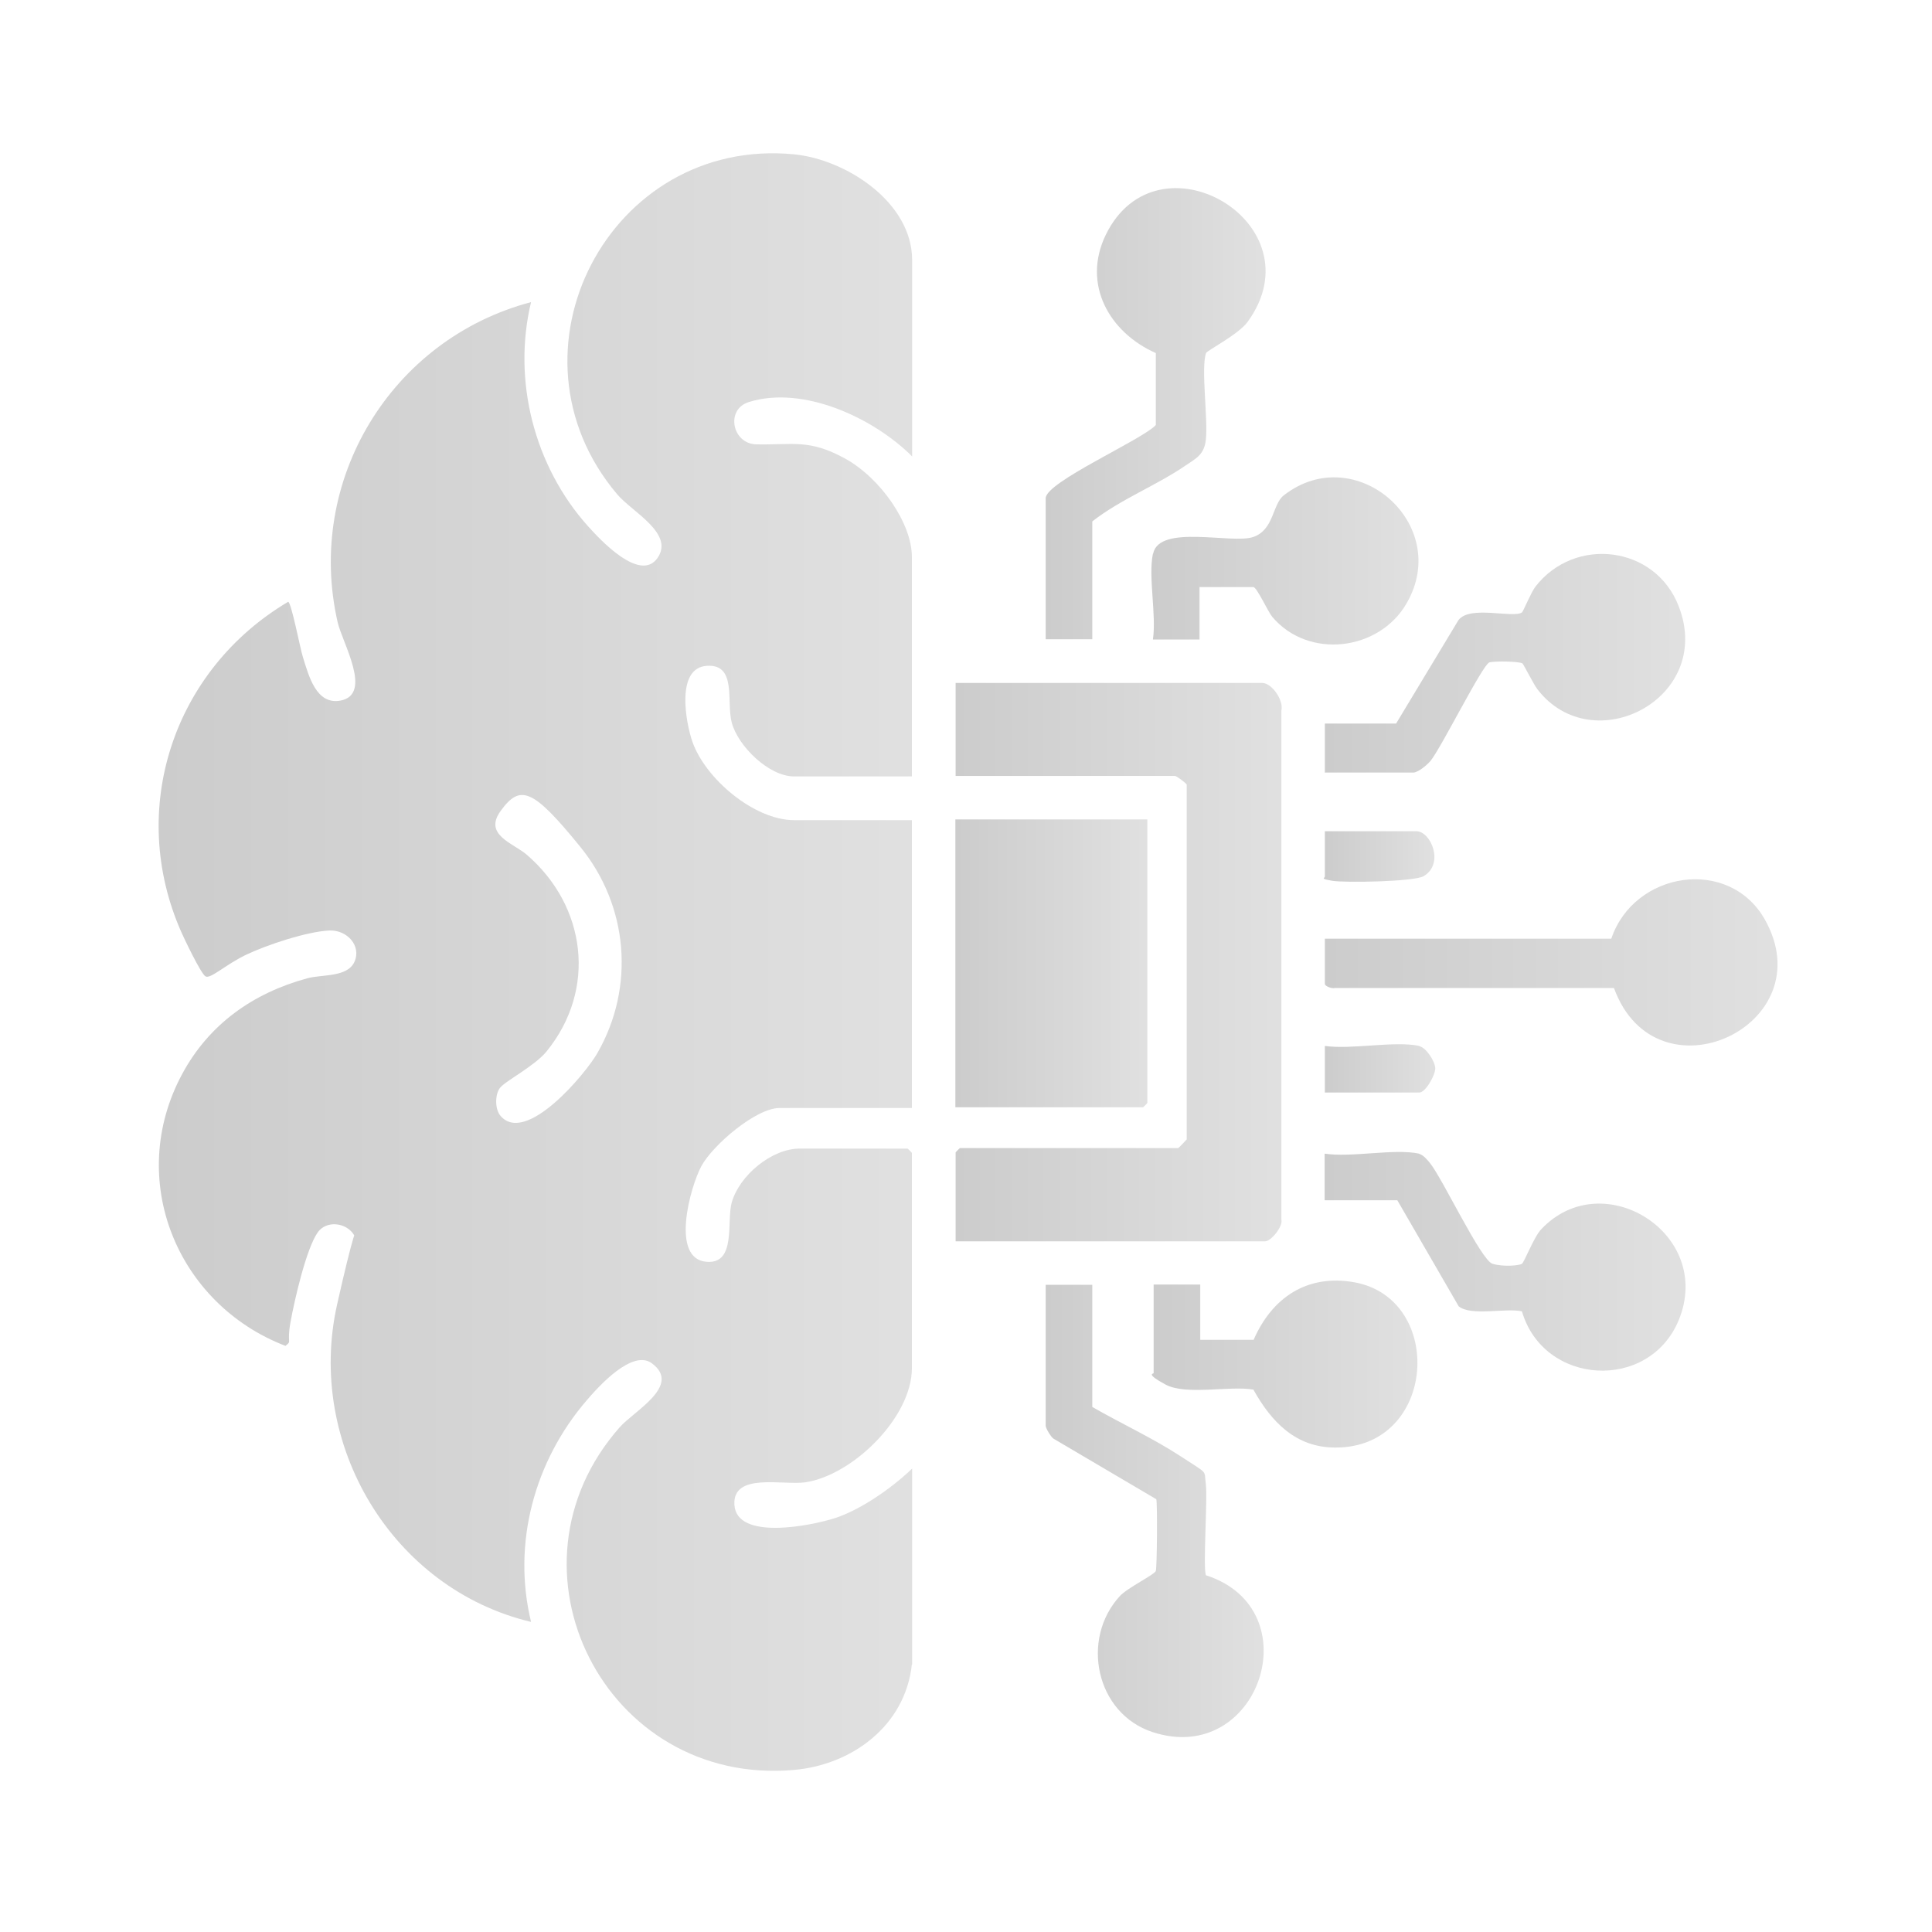 <?xml version="1.0" encoding="UTF-8"?>
<svg xmlns="http://www.w3.org/2000/svg" xmlns:xlink="http://www.w3.org/1999/xlink" id="Calque_1" version="1.1" viewBox="0 0 800 800">
  <defs>
    <style>
      .st0 {
        fill: url(#Dégradé_sans_nom_286);
      }

      .st0, .st1 {
        opacity: .2;
      }

      .st2 {
        fill: url(#Dégradé_sans_nom_28611);
      }

      .st3 {
        fill: url(#Dégradé_sans_nom_28612);
      }

      .st4 {
        fill: url(#Dégradé_sans_nom_28610);
      }

      .st5 {
        fill: url(#Dégradé_sans_nom_2868);
      }

      .st6 {
        fill: url(#Dégradé_sans_nom_2867);
      }

      .st7 {
        fill: url(#Dégradé_sans_nom_2866);
      }

      .st8 {
        fill: url(#Dégradé_sans_nom_2865);
      }

      .st9 {
        fill: url(#Dégradé_sans_nom_2864);
      }

      .st10 {
        fill: url(#Dégradé_sans_nom_2863);
      }

      .st11 {
        fill: url(#Dégradé_sans_nom_2862);
      }

      .st12 {
        fill: url(#Dégradé_sans_nom_2869);
      }

      .st13 {
        fill: url(#Dégradé_sans_nom_2861);
      }
    </style>
    <linearGradient id="Dégradé_sans_nom_286" data-name="Dégradé sans nom 286" x1="-247.6" y1="128.1" x2="-306.4" y2="68" gradientUnits="userSpaceOnUse">
      <stop offset="0" stop-color="#000"></stop>
      <stop offset="1" stop-color="#666"></stop>
    </linearGradient>
    <linearGradient id="Dégradé_sans_nom_2861" data-name="Dégradé sans nom 286" x1="65.7" y1="398.3" x2="377.6" y2="398.3" xlink:href="#Dégradé_sans_nom_286"></linearGradient>
    <linearGradient id="Dégradé_sans_nom_2862" data-name="Dégradé sans nom 286" x1="395.7" y1="398.3" x2="530.7" y2="398.3" xlink:href="#Dégradé_sans_nom_286"></linearGradient>
    <linearGradient id="Dégradé_sans_nom_2863" data-name="Dégradé sans nom 286" x1="395.7" y1="398.9" x2="475.1" y2="398.9" xlink:href="#Dégradé_sans_nom_286"></linearGradient>
    <linearGradient id="Dégradé_sans_nom_2864" data-name="Dégradé sans nom 286" x1="433" y1="171.3" x2="524.1" y2="171.3" xlink:href="#Dégradé_sans_nom_286"></linearGradient>
    <linearGradient id="Dégradé_sans_nom_2865" data-name="Dégradé sans nom 286" x1="433" y1="625.6" x2="523.3" y2="625.6" xlink:href="#Dégradé_sans_nom_286"></linearGradient>
    <linearGradient id="Dégradé_sans_nom_2866" data-name="Dégradé sans nom 286" x1="548.6" y1="398.5" x2="736" y2="398.5" xlink:href="#Dégradé_sans_nom_286"></linearGradient>
    <linearGradient id="Dégradé_sans_nom_2867" data-name="Dégradé sans nom 286" x1="548.6" y1="274.8" x2="697.9" y2="274.8" xlink:href="#Dégradé_sans_nom_286"></linearGradient>
    <linearGradient id="Dégradé_sans_nom_2868" data-name="Dégradé sans nom 286" x1="548.6" y1="522.3" x2="698" y2="522.3" xlink:href="#Dégradé_sans_nom_286"></linearGradient>
    <linearGradient id="Dégradé_sans_nom_2869" data-name="Dégradé sans nom 286" x1="477.5" y1="564.9" x2="586.9" y2="564.9" xlink:href="#Dégradé_sans_nom_286"></linearGradient>
    <linearGradient id="Dégradé_sans_nom_28610" data-name="Dégradé sans nom 286" x1="476.9" y1="232.3" x2="587.5" y2="232.3" xlink:href="#Dégradé_sans_nom_286"></linearGradient>
    <linearGradient id="Dégradé_sans_nom_28611" data-name="Dégradé sans nom 286" x1="548.6" y1="354.6" x2="594" y2="354.6" xlink:href="#Dégradé_sans_nom_286"></linearGradient>
    <linearGradient id="Dégradé_sans_nom_28612" data-name="Dégradé sans nom 286" x1="548.6" y1="442.5" x2="594.3" y2="442.5" xlink:href="#Dégradé_sans_nom_286"></linearGradient>
  </defs>
  <path id="Q66ZBh" class="st0" d="M-287.1,50.8v6.1c0,.4,1,.6,1.4.6,8.5,1,20.6-2.4,27.8,2.8s7,8.6,7.3,14.6c.5,7.3.5,17.8,0,25.1-.7,10.7-6.6,17.1-17.4,17.8-12,.8-29.6.8-41.6,0-8.9-.6-16.3-6.2-17-15.5-.5-6.1-.8-28.1.6-33.1,4.6-16.5,22.1-10.3,34.1-11.7.4,0,1.4-.2,1.4-.6v-6.1c0-.2-2.4-1-3.3-2.4-3.8-5.7,3.7-12.5,9.2-8,3.9,3.2,2.5,9.3-2.4,10.4ZM-275.1,73.6c-11.3,2.1-7,21.1,5.2,16.9,10-3.4,6.3-19.1-5.2-16.9ZM-298.2,76.4c-7.6-7.6-20.1,2.5-13.6,11.4,7.4,10.1,22.3-2.7,13.6-11.4ZM-296.3,95.5c-.7,0-1.5.8-1.7,1.5-.7,2.4,6.1,4.6,7.9,4.7,2.3.1,10.3-2.4,8-5.3s-3.9,1.1-5.6,1.5c-4.8,1.3-7.3-2.5-8.7-2.4ZM-238.9,92.1c.3-3.3.3-10.1,0-13.3s-4.4-7.4-8.6-6.8v27c4.3.6,8.3-2.5,8.6-6.8ZM-338.5,78.7c-.3,2.8-.4,13,.3,15.4.9,3.2,4.7,5.2,7.9,4.8v-27c-4.1-.4-7.9,2.7-8.2,6.8ZM-273.6,87.6c7.4.7,8.2-10.8.8-10.8-6.9,0-7,10.2-.8,10.8ZM-305.2,87.9c8.1.8,8-12.5-1.2-10.4-4.7,1.1-4.9,9.8,1.2,10.4Z"></path>
  <g id="M0ZLij" class="st1">
    <g>
      <path class="st13" d="M377.6,689.1c-2.7,25.4-24.7,41.7-48.9,43.8-78.1,6.8-123.7-83.4-72.1-141.9,6.1-6.9,25.8-17.3,13.3-26.5-8-5.9-21.9,9.4-27,15.4-21.6,25.1-30.9,59.2-23,91.7-57.6-13.7-93.3-73.7-80.3-131.5s7.6-18.2,8.1-23.3c1-9.4-11.5-13.2-16.2-6.4s-9.5,27.6-11.2,37,.8,7.6-2.1,9.9c-45-17.3-66.2-69-42.8-112.5,11.1-20.7,29.4-33.6,51.8-39.7,6.1-1.7,16.7-.3,19.6-6.9s-3.1-13.2-10.4-12.9c-9.2.4-26.1,6-34.6,10.1s-14.7,10.1-16.7,8.9-9-16-10-18.3c-22.6-51-3.2-108.7,44.2-136.8,1.3,0,5,19.4,6.1,22.8,2.4,7.7,5.5,20,15.6,18.1,13.5-2.6.7-24-1.2-32.5-13.4-58.7,22.2-117.2,80.1-132.5-7.8,32.4,1.3,67.9,23.5,92.7,5.1,5.7,21.7,23.6,28.9,13.2,7-10.2-10.6-19-16.8-26.4-49.7-58.9-3-148.1,73.3-140.7,21.5,2.1,48.9,19.8,48.9,43.8v81.3c-15.9-15.9-45.1-29.6-67.7-22.5-9.7,3.1-6.8,17.3,3.2,17.5,15.1.3,21.8-2.3,36.6,5.8s27.8,26.9,27.8,40.8v90.9h-48.8c-10.4,0-23.2-12.5-25.8-22.3-2.3-8.7,2.2-24.3-10.3-23.5-12.9.8-8.8,23.3-6,31.4,5.3,15.3,25.6,32.5,42.1,32.5h48.8v119.2h-54.8c-9.8,0-27.7,15.4-32.4,24.1-4.6,8.6-13,38.7,2.4,39.6,12.1.8,8-16.7,10.2-24.6,3.2-11.2,16.5-22.3,28.2-22.3h44.6c.1,0,1.8,1.7,1.8,1.8v89.1c0,20.4-24.5,44.4-44.2,47.3-9.2,1.3-30.1-4.2-29.3,9.3.9,15,32.1,8.6,41.7,5.5s22.4-11.4,31.9-20.5v81.3ZM207,450.5c-2.1,2.8-2.1,8.9.3,11.6,10.5,12.1,35.2-17.5,40.1-26.1,15.6-27.3,12.8-60.8-7-85.2s-25-26.2-33.1-15c-7.2,9.9,5.2,13.3,10.8,18.1,24.7,21.3,29.1,55.8,8.2,81.5-5,6.1-17.1,12.2-19.3,15.1Z"></path>
      <path class="st11" d="M395.7,513.9v-36.7c0-.1,1.7-1.8,1.8-1.8h90.3c.3,0,2.9-2.9,3.6-3.6v-146.9c-.4-.8-4.3-3.6-4.8-3.6h-90.9v-38.5h127c3.9,0,8.9,7.1,7.9,11.4v210.8c.7,3-4.4,9-6.7,9h-128.2Z"></path>
      <path class="st10" d="M475.1,339.3v117.4c0,.1-1.7,1.8-1.8,1.8h-77.7v-119.2h79.5Z"></path>
      <path class="st9" d="M452.3,264.7h-19.3v-58.4c0-6.7,39.8-24.1,45.6-30.3v-29.8c-19.2-8.5-30.6-28.4-20.8-48.8,21.3-44.2,88.5-5,58.8,35.9-3.8,5.2-16.9,11.9-17.2,12.9-2.2,6.2.9,27.4-.1,36-.7,6.1-4,7.6-8.6,10.7-12,8.2-26.8,13.9-38.4,23v48.8Z"></path>
      <path class="st8" d="M452.3,532v50.6c12,6.9,25.1,12.9,36.7,20.5s9.5,5.3,10.3,11.4-1.3,35.6.1,37.8c43.8,14.1,21.9,79.4-22.2,64.9-23.4-7.7-29.9-38.4-13.5-56.3,3.1-3.4,14.4-8.9,14.9-10.4s.7-28,.2-29.7l-42.6-25.1c-1.1-.8-3.2-4.3-3.2-5.3v-58.4h19.3Z"></path>
      <path class="st7" d="M667.2,388.7c9.4-27.9,48.6-34.1,63.5-8.1,25,44-44.9,76.6-62.4,28.5h-115.5c-1.2.4-4.2-.7-4.2-1.7v-18.7h118.6Z"></path>
      <path class="st6" d="M548.6,320.1v-20.5h29.5l25.8-42.8c4.7-6.3,22.5-.7,26.3-3.2.5-.3,3.7-8.2,5.6-10.7,16.3-21,49.6-17,59.3,8.1,14.9,38.2-35.6,64.2-58.5,34.4-1.6-2.1-5.7-10.3-6.2-10.7-1.4-.9-11.9-1-13.7-.4-2.8.9-19.9,35.3-24.3,40.7-1.4,1.7-5.2,4.9-7.2,4.9h-36.7Z"></path>
      <path class="st5" d="M587.7,477.8c1.6.4,3.5,2.6,4.5,3.9,5.2,6.5,21.1,40.2,25.8,41.6s11.2.7,12.2,0,5-11.2,8-14.3c25.4-27,71.7,1.9,56.9,37.7-12.3,29.6-55.9,27.1-64.9-3.7-6.7-1.5-21.1,2.1-26.2-2.1l-25.4-43.9h-30.1v-19.3c11.1,1.7,28.9-2.2,39.1,0Z"></path>
      <path class="st12" d="M519.1,554.8c7.6-17.5,22.2-27.4,41.9-23.8,37.5,7,33.9,68.6-8.1,68.4-16.4,0-26.5-10.7-33.9-24-9.9-1.7-27.9,2.5-36.4-2.1s-4.9-4.4-4.9-4.7v-36.7h19.3v22.9h22.3Z"></path>
      <path class="st4" d="M477.5,229.2c2.6-12.2,32.5-3.9,41.3-6.8s8-13.6,12.8-17.3c29.7-23.1,69.9,12,50.8,44.8-11.4,19.7-40.7,23.2-55.6,5.5-1.7-2-6.4-12.3-7.8-12.3h-22.3v21.7h-19.3c1.5-10.2-2-26.1,0-35.5Z"></path>
      <path class="st2" d="M548.6,344.2h37.9c6,0,11.7,13.5,3,18.6-3.9,2.3-32.7,2.8-37.9,1.9s-3-1-3-1.8v-18.7Z"></path>
      <path class="st3" d="M587.7,433.2c2.9.6,6.5,6.3,6.6,9.1s-4,10.1-6.6,10.1h-39.1v-19.3c11.1,1.6,28.9-2.2,39.1,0Z"></path>
    </g>
  </g>
</svg>
